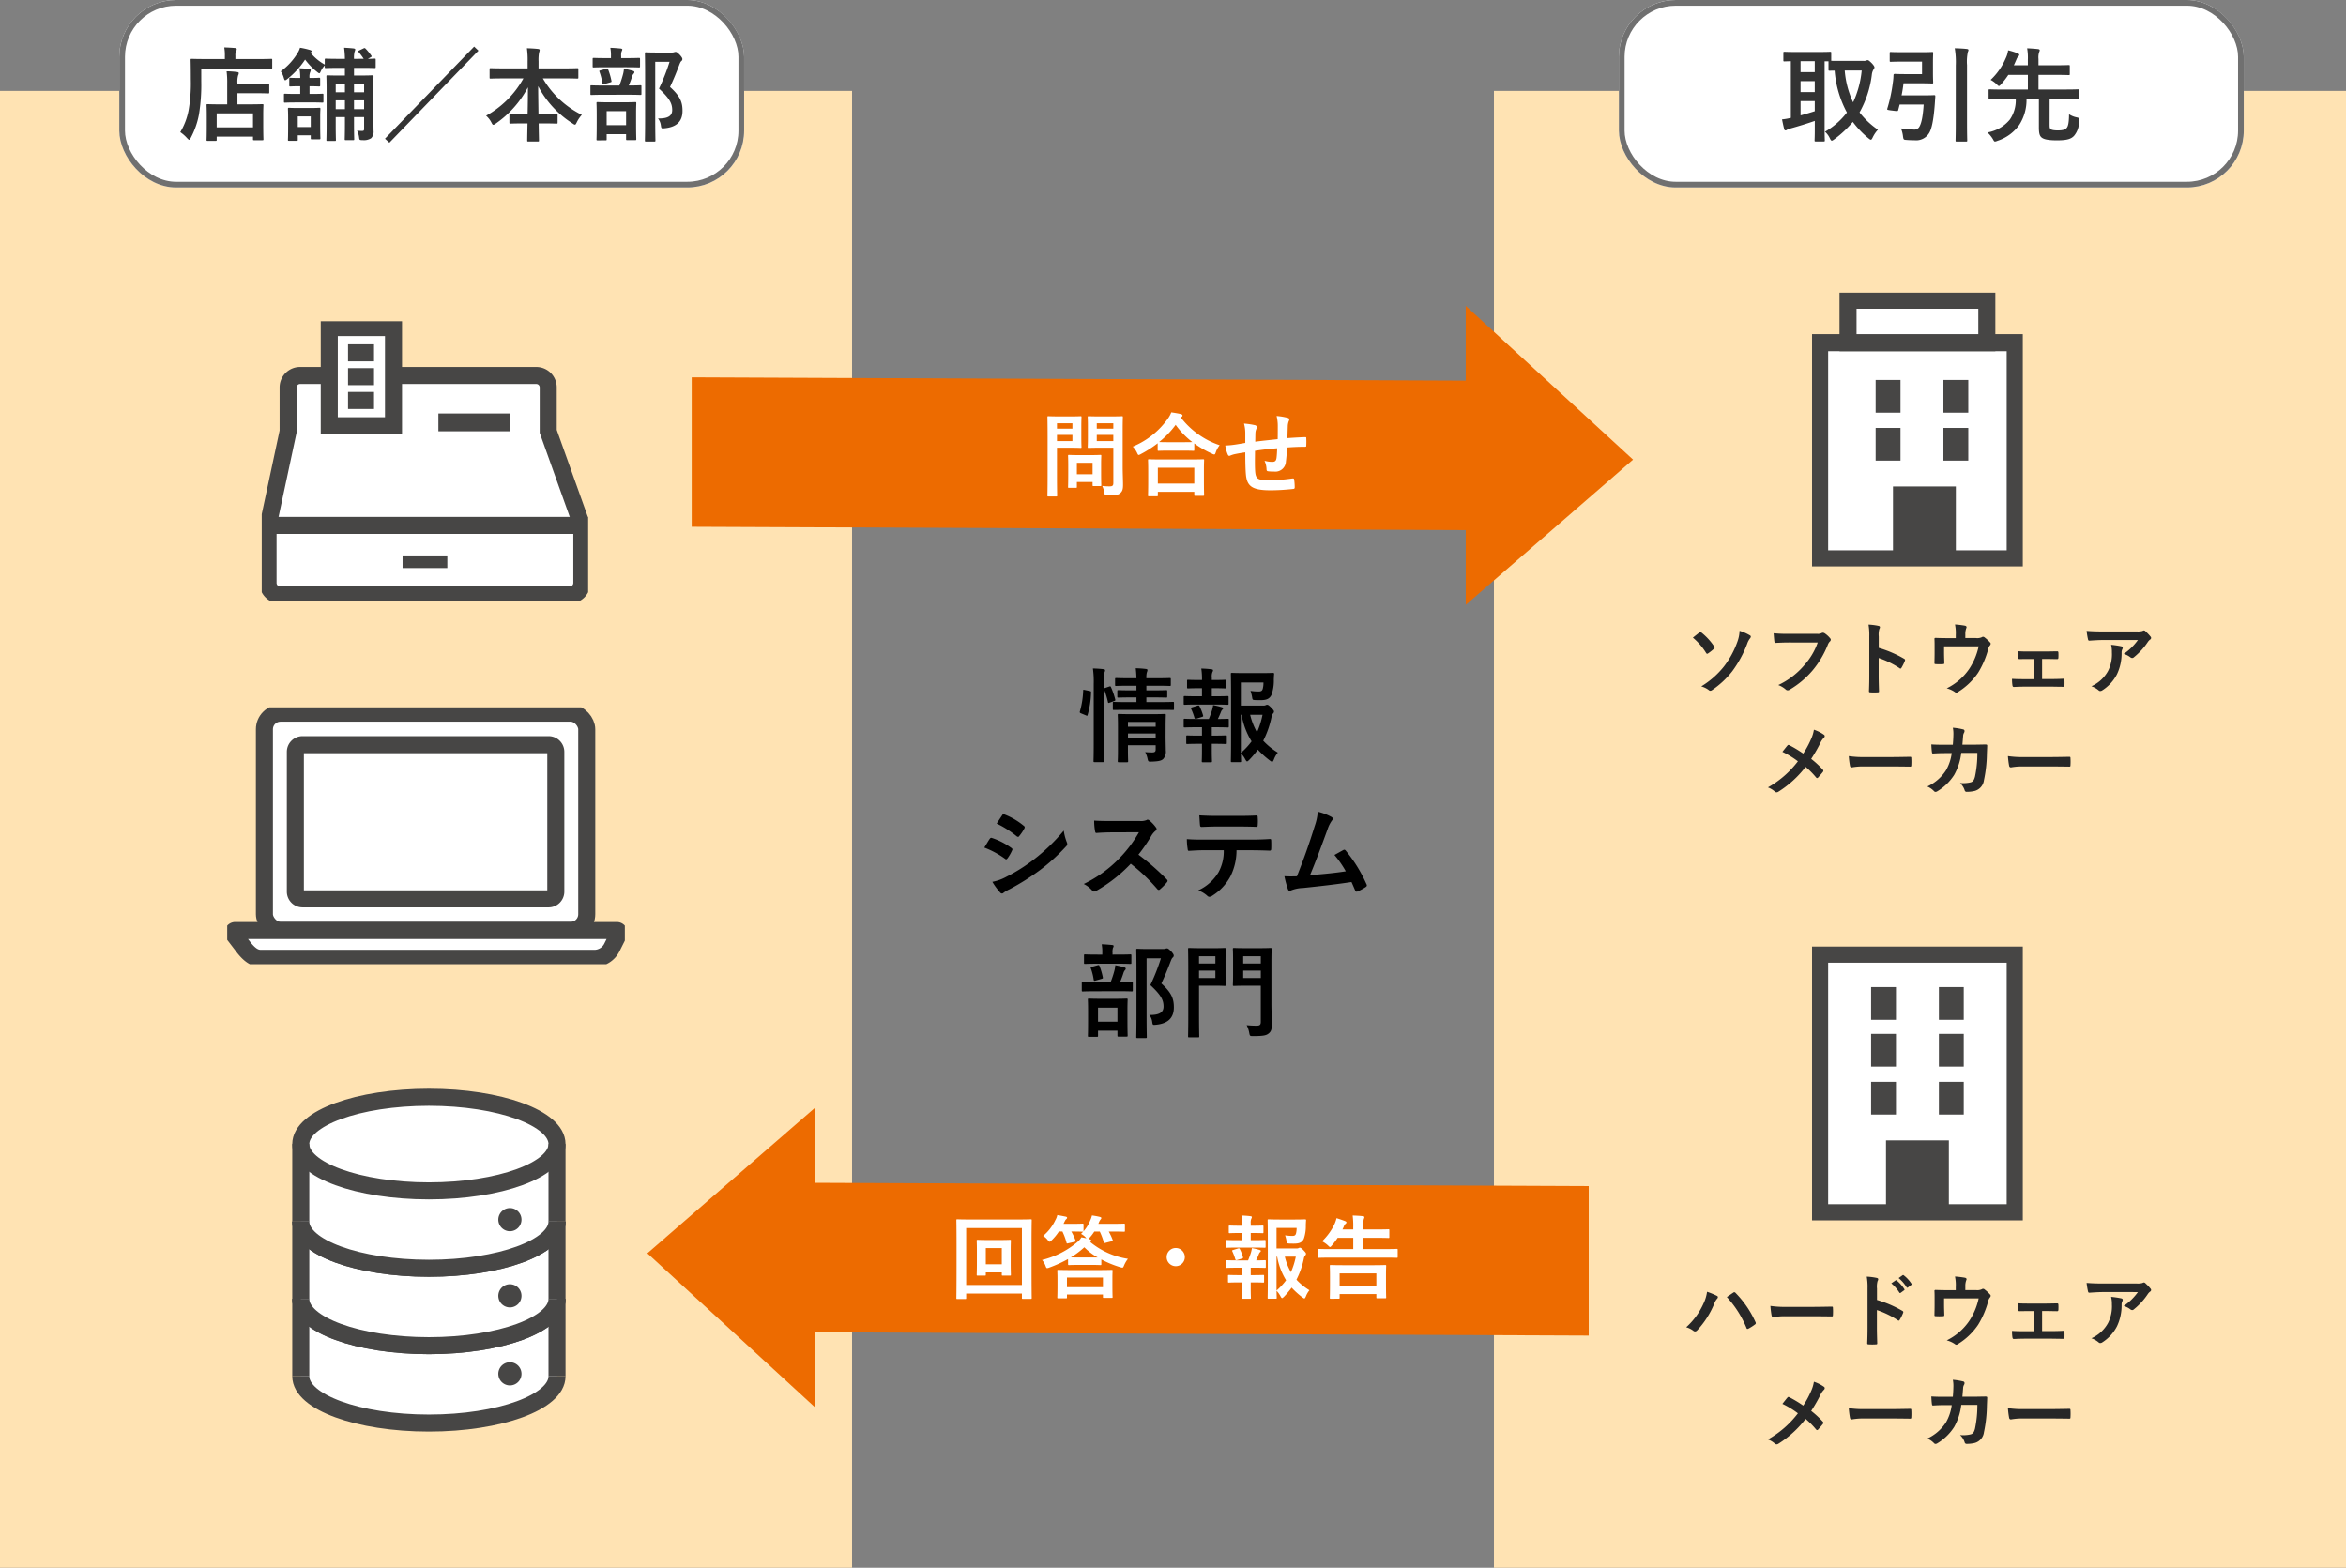 <svg xmlns="http://www.w3.org/2000/svg" xmlns:xlink="http://www.w3.org/1999/xlink" width="413" height="276" viewBox="0 0 413 276">
  <rect x="0" y="0" width="413" height="276" fill="#808080" stroke="none"/>
  <defs>
    <clipPath id="clip-path">
      <rect id="長方形_1172" data-name="長方形 1172" width="37.103" height="48.201" fill="none"/>
    </clipPath>
    <clipPath id="clip-path-4">
      <rect id="長方形_1382" data-name="長方形 1382" width="57.466" height="49.286" fill="none"/>
    </clipPath>
    <clipPath id="clip-path-5">
      <rect id="長方形_1385" data-name="長方形 1385" width="70" height="45.219" fill="none"/>
    </clipPath>
    <clipPath id="clip-path-6">
      <rect id="長方形_1386" data-name="長方形 1386" width="48.109" height="60.36" transform="translate(0 0)" fill="none"/>
    </clipPath>
  </defs>
  <g id="グループ_1504" data-name="グループ 1504" transform="translate(-1013 -1099)">
    <path id="パス_4451" data-name="パス 4451" d="M15.7-4.752c0-1.332.036-2,.036-2.106,0-.2-.018-.216-.2-.216-.126,0-.648.036-2.232.036H9.72c-1.584,0-2.124-.036-2.232-.036-.2,0-.216.018-.216.216,0,.108.036.684.036,1.944V-.7c0,1.278-.036,1.818-.036,1.908,0,.2.018.216.216.216h1.4c.2,0,.216-.018.216-.216,0-.09-.036-.684-.036-1.944v-.828H13.95v.72c0,.36-.108.54-.63.54C13-.306,12.51-.324,12.1-.36A4.172,4.172,0,0,1,12.51.756c.126.576.144.576.7.558,1.314-.036,1.746-.18,2.052-.45a1.894,1.894,0,0,0,.468-1.512c0-.558-.036-1.6-.036-2.5Zm-6.624,2v-.882H13.95v.882ZM13.95-5.67v.846H9.072V-5.67Zm.594-2.124c1.728,0,2.34.018,2.43.018.18,0,.2,0,.2-.2V-9c0-.18-.018-.2-.2-.2-.09,0-.7.036-2.43.036H12.312V-9.99h1.224c1.6,0,2.142.036,2.25.036.18,0,.2-.018.2-.216v-.9c0-.18-.018-.2-.2-.2-.108,0-.648.036-2.25.036H12.312v-.81H14.04c1.674,0,2.25.036,2.358.036.2,0,.216-.018.216-.2v-.972c0-.2-.018-.216-.216-.216-.108,0-.684.036-2.358.036H12.312a3.921,3.921,0,0,1,.072-.99,1.78,1.78,0,0,0,.126-.468c0-.072-.09-.162-.288-.18-.612-.072-1.116-.108-1.782-.126.072.63.108,1.134.126,1.764H9.378c-1.692,0-2.268-.036-2.376-.036-.18,0-.2.018-.2.216v.972c0,.18.018.2.2.2.108,0,.684-.036,2.376-.036h1.188v.81h-.9c-1.62,0-2.142-.036-2.268-.036-.18,0-.2.018-.2.2v.9c0,.2.018.216.2.216.126,0,.648-.036,2.268-.036h.9v.828H9.054c-1.746,0-2.34-.036-2.448-.036-.18,0-.2.018-.2.2v1.026c0,.2.018.2.2.2.108,0,.7-.018,2.448-.018Zm-11.5,5.85c0,2.016-.036,3.042-.036,3.132,0,.2.018.216.2.216H4.662c.18,0,.2-.018.2-.216,0-.09-.036-1.116-.036-3.15V-12.42a7.141,7.141,0,0,1,.126-2,.885.885,0,0,0,.09-.36c0-.09-.108-.162-.288-.18-.594-.072-1.17-.108-1.854-.126a16.535,16.535,0,0,1,.144,2.718ZM1.476-11.3c-.252-.054-.288-.072-.288.108A14.949,14.949,0,0,1,.612-7.542c-.054.18-.036.27.2.36l.864.36c.2.09.234.108.288-.072a15.621,15.621,0,0,0,.612-3.942c.018-.2-.018-.234-.252-.288Zm3.582-.36c-.234.072-.252.108-.18.306A13.5,13.5,0,0,1,5.544-9.18c.036.2.09.2.324.108l.756-.27c.234-.09.252-.126.2-.306a13.1,13.1,0,0,0-.738-2.142c-.072-.162-.126-.18-.324-.108ZM28.944-8.55v-4.068h3.978A4.142,4.142,0,0,1,32.8-11.5c-.108.36-.288.468-.756.468a10.173,10.173,0,0,1-1.4-.108,6.534,6.534,0,0,1,.288,1.152c.072.432.09.432.5.468.324.018.648.018.954.018,1.116,0,1.62-.252,1.962-.954a7.583,7.583,0,0,0,.4-2.7c.018-.306.018-.576.054-.918.018-.18-.054-.234-.234-.234-.108,0-.594.036-2.034.036h-2.9c-1.422,0-2.124-.036-2.232-.036-.2,0-.216.018-.216.2,0,.126.036,1.35.036,3.816v7.758c0,2.448-.036,3.636-.036,3.762,0,.162.018.18.216.18h1.386c.18,0,.2-.018.2-.18,0-.072-.018-.54-.036-1.386A4.5,4.5,0,0,1,29.718.9c.144.252.216.378.324.378.09,0,.18-.09.36-.252a15.756,15.756,0,0,0,1.53-1.818,16.09,16.09,0,0,0,2.16,1.944c.18.126.288.2.36.2.108,0,.18-.126.306-.4a4.132,4.132,0,0,1,.7-1.224,11.967,11.967,0,0,1-2.574-2.088,16.6,16.6,0,0,0,1.458-4.158A1.274,1.274,0,0,1,34.65-7.2a.434.434,0,0,0,.126-.306c0-.126-.072-.252-.5-.7-.432-.432-.576-.486-.684-.486a.469.469,0,0,0-.27.072,1,1,0,0,1-.5.072Zm0,1.62h.126a13.174,13.174,0,0,0,1.764,4.68,12.309,12.309,0,0,1-1.89,2.034Zm3.816,0a14.368,14.368,0,0,1-.972,3.078A11.806,11.806,0,0,1,30.582-6.93ZM21.51-3.258c-1.4,0-1.872-.036-1.98-.036-.18,0-.2.018-.2.2V-1.98c0,.18.018.2.2.2.108,0,.576-.036,1.98-.036H22.1v1.17c0,1.206-.036,1.764-.036,1.872,0,.18.018.2.2.2h1.4c.18,0,.2-.018.2-.2,0-.09-.036-.666-.036-1.872v-1.17h.486c1.4,0,1.854.036,1.962.036.18,0,.2-.018.2-.2V-3.1c0-.18-.018-.2-.2-.2-.108,0-.558.036-1.962.036h-.486V-4.734H24.5c1.53,0,2.016.036,2.124.036.18,0,.2-.018.2-.216V-6.03c0-.18-.018-.2-.2-.2-.108,0-.54.036-1.728.036.234-.468.378-.81.576-1.314a.96.96,0,0,1,.234-.342.274.274,0,0,0,.126-.216c0-.09-.072-.144-.252-.2a13.239,13.239,0,0,0-1.512-.36,6.18,6.18,0,0,1-.18.846c-.162.522-.36,1.062-.576,1.584H21.186c-1.512,0-2.016-.036-2.106-.036-.18,0-.2.018-.2.2v1.116c0,.2.018.216.2.216.09,0,.594-.036,2.106-.036H22.1v1.476Zm-.306-6.93c-1.512,0-2.016-.036-2.106-.036-.2,0-.216.018-.216.216v1.116c0,.18.018.2.216.2.09,0,.594-.036,2.106-.036h3.24c1.548,0,2.034.036,2.142.036.18,0,.2-.018.2-.2v-1.116c0-.2-.018-.216-.2-.216-.108,0-.594.036-2.142.036h-.612V-11.61h.4c1.386,0,1.836.036,1.944.036.162,0,.18-.018.18-.2v-1.134c0-.162-.018-.18-.18-.18-.108,0-.558.036-1.944.036h-.4v-.486a1.978,1.978,0,0,1,.108-.9.694.694,0,0,0,.108-.324c0-.09-.09-.162-.288-.18a16.571,16.571,0,0,0-1.782-.126,11.45,11.45,0,0,1,.126,1.98v.036h-.486c-1.386,0-1.836-.036-1.944-.036-.18,0-.2.018-.2.18v1.134c0,.18.018.2.2.2.108,0,.558-.036,1.944-.036H22.1v1.422Zm.9,3.636c.234-.072.234-.126.18-.306a9.125,9.125,0,0,0-.612-1.566c-.072-.144-.126-.18-.324-.126l-.99.306c-.216.072-.252.09-.162.288a10.535,10.535,0,0,1,.576,1.53c.036.126.108.2.2.2a.929.929,0,0,0,.2-.036Z" transform="translate(1202.5 1231.768)"/>
    <g id="グループ_885" data-name="グループ 885" transform="translate(1184.5 1237.048)">
      <path id="パス_4452" data-name="パス 4452" d="M1.782-7.83A15.783,15.783,0,0,1,5.418-5.868a.348.348,0,0,0,.216.108c.072,0,.144-.072.234-.18A7.329,7.329,0,0,0,6.66-7.308a.534.534,0,0,0,.072-.2c0-.108-.072-.18-.2-.27A12.492,12.492,0,0,0,3.078-9.54c-.162-.036-.252.054-.342.18C2.52-9.072,2.232-8.55,1.782-7.83ZM3.96-12.06A17.408,17.408,0,0,1,7.452-9.846a.463.463,0,0,0,.27.126.2.2,0,0,0,.18-.108,7.7,7.7,0,0,0,.918-1.35.436.436,0,0,0,.072-.234.285.285,0,0,0-.144-.234,12.237,12.237,0,0,0-3.384-2c-.216-.108-.324-.072-.45.144C4.608-13.032,4.266-12.528,3.96-12.06ZM3.2-1.8A11.368,11.368,0,0,0,4.536.036.463.463,0,0,0,4.9.252.4.4,0,0,0,5.184.108,5.914,5.914,0,0,1,6.228-.5,41.789,41.789,0,0,0,11.61-3.888a33.535,33.535,0,0,0,4.572-4.158.56.56,0,0,0,.2-.414.88.88,0,0,0-.09-.342,8.99,8.99,0,0,1-.522-2.016A32.755,32.755,0,0,1,10.584-5.8,30.152,30.152,0,0,1,5.652-2.682,8.323,8.323,0,0,1,3.2-1.8ZM24.163-12.51c-1.17,0-2.07,0-3.042-.072a10.487,10.487,0,0,0,.162,1.872c.036.2.09.324.234.306.972-.072,1.908-.108,2.844-.108l4.644-.018a22.079,22.079,0,0,1-3.384,4.518,21.865,21.865,0,0,1-6.336,4.59A4.932,4.932,0,0,1,20.8-.252.4.4,0,0,0,21.1-.09a1.14,1.14,0,0,0,.414-.144,25.9,25.9,0,0,0,6.048-4.752,32.765,32.765,0,0,1,4.68,4.464.37.37,0,0,0,.252.144.311.311,0,0,0,.216-.108A9.645,9.645,0,0,0,33.919-1.71a.445.445,0,0,0,.126-.27.409.409,0,0,0-.144-.252,42.322,42.322,0,0,0-4.986-4.356,28.4,28.4,0,0,0,2.3-3.366,3.3,3.3,0,0,1,.666-.792.5.5,0,0,0,.234-.36.48.48,0,0,0-.09-.234,6.562,6.562,0,0,0-1.17-1.26.6.6,0,0,0-.306-.144.3.3,0,0,0-.2.072,2.643,2.643,0,0,1-1.242.162ZM48.6-7.362c1.242,0,2.484.036,3.42.072.162,0,.27-.072.27-.306.018-.234.018-1.152,0-1.386,0-.252-.018-.36-.2-.36-1.062.072-2.106.108-3.51.108H40.5c-1.044,0-2.052,0-3.06-.09A10.83,10.83,0,0,0,37.58-7.6c.018.234.072.36.234.342.918-.054,1.8-.108,2.7-.108h3.42a7.645,7.645,0,0,1-.918,3.87,7.994,7.994,0,0,1-3.582,3.2,4.728,4.728,0,0,1,1.6.954.53.53,0,0,0,.378.18,1.1,1.1,0,0,0,.54-.216,9.067,9.067,0,0,0,3.168-3.4,10.282,10.282,0,0,0,1.062-4.59Zm-1.944-4.176c.99,0,2.052.018,3.024.054.2,0,.234-.09.234-.342a8.007,8.007,0,0,0,0-1.314c0-.234-.036-.342-.216-.342-.9.054-2.034.072-3.042.072H42.62c-.81,0-1.728-.018-2.988-.09.054.648.072,1.3.126,1.728.018.216.072.306.306.306,1.008-.036,1.728-.072,2.556-.072Zm13.831-2.61a9.6,9.6,0,0,1-.522,2.466c-.936,3.024-1.872,5.688-3.15,8.91-.72.018-1.476.036-2.2-.018a16.77,16.77,0,0,0,.63,2.322c.09.252.288.288.522.18A6.061,6.061,0,0,1,57.874-.72c2.934-.306,5.67-.612,8.55-1.044.216.468.414.936.63,1.44.054.162.144.252.252.252a.479.479,0,0,0,.216-.054A9.065,9.065,0,0,0,68.89-.864c.162-.09.234-.2.234-.306a.436.436,0,0,0-.072-.234A25.312,25.312,0,0,0,65.416-7.29c-.126-.144-.234-.216-.432-.108-.5.27-1.026.576-1.566.864a17.942,17.942,0,0,1,2,2.88c-2.016.306-3.528.45-6.3.684,1.134-2.7,2.088-5.346,3.1-8.1a5.784,5.784,0,0,1,.738-1.494.6.6,0,0,0,.18-.36c0-.108-.09-.2-.216-.288A9.773,9.773,0,0,0,60.484-14.148Z" transform="translate(0 19)"/>
    </g>
    <g id="グループ_886" data-name="グループ 886" transform="translate(1202.5 1263.328)">
      <path id="パス_4453" data-name="パス 4453" d="M12.348-14.256c-1.008,0-1.494-.036-1.6-.036-.2,0-.216.018-.216.2,0,.126.036,1.332.036,3.8V-2.52c0,2.448-.036,3.636-.036,3.744,0,.18.018.2.216.2h1.44c.18,0,.2-.018.2-.2,0-.09-.036-1.35-.036-3.762v-10.08h2.52A35.186,35.186,0,0,1,13.014-7.9c1.908,1.764,2.322,2.646,2.322,3.78,0,1.062-.81,1.512-2.5,1.476a2.422,2.422,0,0,1,.5,1.188c.09.594.09.594.648.54,2.106-.2,3.168-1.188,3.168-3.06,0-1.476-.36-2.556-2.2-4.212.612-1.3,1.116-2.52,1.638-3.906.162-.414.252-.576.378-.666a.437.437,0,0,0,.162-.324c0-.144-.054-.306-.432-.738-.468-.468-.612-.54-.756-.54a.8.8,0,0,0-.27.054,1.237,1.237,0,0,1-.45.054ZM3.6,1.206c.18,0,.2-.018.2-.18v-.9h3.42V.954c0,.2.018.216.2.216H8.8c.2,0,.216-.018.216-.216,0-.108-.036-.558-.036-3.024V-3.564c0-1.152.036-1.656.036-1.764,0-.18-.018-.2-.216-.2-.108,0-.594.036-2,.036H4.212c-1.4,0-1.872-.036-2-.036-.18,0-.2.018-.2.2,0,.126.036.612.036,2.016v1.3C2.052.45,2.016.9,2.016,1.026c0,.162.018.18.2.18Zm.2-5.13h3.42v2.466H3.8Zm3.636-2.9c1.62,0,2.178.036,2.286.036.18,0,.2-.018.2-.2v-1.3c0-.18-.018-.2-.2-.2-.108,0-.63.036-2.034.036A16.224,16.224,0,0,0,8.3-10.1a1.177,1.177,0,0,1,.234-.414.406.406,0,0,0,.144-.288c0-.126-.108-.18-.27-.234a15.2,15.2,0,0,0-1.566-.36,5.237,5.237,0,0,1-.144.9A17.626,17.626,0,0,1,6.03-8.442H3.42c-1.638,0-2.2-.036-2.3-.036-.162,0-.18.018-.18.2v1.3c0,.18.018.2.18.2.108,0,.666-.036,2.3-.036Zm-.162-4.842c1.566,0,2.088.036,2.2.036.18,0,.2-.018.2-.2v-1.26c0-.2-.018-.216-.2-.216-.108,0-.63.036-2.2.036H6.354v-.306a2.581,2.581,0,0,1,.072-.864.789.789,0,0,0,.126-.36c0-.072-.108-.144-.288-.162-.612-.054-1.17-.108-1.818-.126a6.943,6.943,0,0,1,.108,1.494v.324h-.81c-1.584,0-2.106-.036-2.214-.036-.18,0-.2.018-.2.216v1.26c0,.18.018.2.2.2.108,0,.63-.036,2.214-.036ZM4.428-9c.216-.072.252-.072.216-.27a11.664,11.664,0,0,0-.576-1.98c-.072-.18-.126-.2-.342-.144l-.99.27c-.234.072-.27.072-.2.27a9.973,9.973,0,0,1,.5,1.98c.036.216.054.252.324.18Zm29.9-2.88c0-1.512.036-2.25.036-2.358,0-.18-.018-.2-.2-.2-.108,0-.576.036-1.962.036H29.7c-1.386,0-1.836-.036-1.944-.036-.2,0-.216.018-.216.2,0,.126.036.576.036,1.692v2.9c0,1.116-.036,1.566-.036,1.692,0,.18.018.2.216.2.108,0,.558-.036,1.944-.036h2.754v6.336c0,.54-.162.7-.738.7a16.625,16.625,0,0,1-1.746-.09A4.945,4.945,0,0,1,30.42.5c.108.576.126.576.7.576,1.872,0,2.322-.126,2.754-.486S34.4-.2,34.4-1.062c0-.882-.072-2.322-.072-3.582ZM29.358-9.144v-1.3h3.1v1.3Zm3.1-3.834V-11.7h-3.1v-1.278ZM21.942-14.4c-1.3,0-1.962-.036-2.088-.036-.18,0-.2.018-.2.2,0,.126.036,1.368.036,3.816v7.74c0,2.448-.036,3.654-.036,3.78,0,.18.018.2.2.2H21.42c.18,0,.2-.018.2-.2,0-.126-.036-1.332-.036-3.78V-7.794h2.754c1.134,0,1.638.036,1.746.036.18,0,.2-.018.2-.2,0-.108-.036-.666-.036-1.818V-12.4c0-1.17.036-1.728.036-1.836,0-.18-.018-.2-.2-.2-.108,0-.612.036-1.746.036Zm2.52,5.256h-2.88v-1.3h2.88Zm0-3.834V-11.7h-2.88v-1.278Z" transform="translate(0 17)"/>
    </g>
    <g id="グループ_879" data-name="グループ 879" transform="translate(1013 1115)">
      <path id="パス_1196" data-name="パス 1196" d="M0,0H150V260H0Z" fill="#ffe3b3"/>
    </g>
    <g id="グループ_881" data-name="グループ 881" transform="translate(1276 1115)">
      <path id="パス_1197" data-name="パス 1197" d="M0,0H150V260H0Z" fill="#ffe3b3"/>
    </g>
    <g id="グループ_894" data-name="グループ 894" transform="translate(1309 1208.262)">
      <path id="パス_4448" data-name="パス 4448" d="M-39.977-9a11.03,11.03,0,0,1,2.324,2.688c.056.1.126.154.2.154a.252.252,0,0,0,.126-.056,8.029,8.029,0,0,0,1.078-.854.421.421,0,0,0,.1-.2.243.243,0,0,0-.07-.168,10.794,10.794,0,0,0-2.24-2.45.263.263,0,0,0-.182-.1.3.3,0,0,0-.2.084C-39.025-9.758-39.529-9.366-39.977-9Zm8.218-1.2a6.272,6.272,0,0,1-.364,1.862,15.7,15.7,0,0,1-2.38,4.4,15.064,15.064,0,0,1-4,3.514,4.09,4.09,0,0,1,1.288.616.494.494,0,0,0,.308.154.6.6,0,0,0,.294-.112,15.524,15.524,0,0,0,3.584-3.346,20.032,20.032,0,0,0,2.618-4.83,3.138,3.138,0,0,1,.476-.91.533.533,0,0,0,.154-.322c0-.1-.042-.168-.168-.238A8.091,8.091,0,0,0-31.759-10.206ZM-18-8.148a11.784,11.784,0,0,1-2.366,3.99,13.53,13.53,0,0,1-4.578,3.5,4.163,4.163,0,0,1,1.3.77.491.491,0,0,0,.35.154A.677.677,0,0,0-22.917.14a15.7,15.7,0,0,0,3.976-3.332,16.487,16.487,0,0,0,2.716-4.55,1.685,1.685,0,0,1,.322-.546.478.478,0,0,0,.2-.35.351.351,0,0,0-.1-.238A4.308,4.308,0,0,0-16.827-9.8a.685.685,0,0,0-.266-.07.4.4,0,0,0-.21.056,1.339,1.339,0,0,1-.77.14h-5a24.5,24.5,0,0,1-2.688-.1c.028.406.084,1.134.126,1.414.028.2.084.294.266.28.6-.028,1.4-.07,2.31-.07ZM-7.256-9.2a3.646,3.646,0,0,1,.1-1.316.737.737,0,0,0,.112-.322c0-.112-.07-.2-.266-.238a10.334,10.334,0,0,0-1.75-.224,10.683,10.683,0,0,1,.14,2.072v6.888c0,.9-.014,1.722-.056,2.758,0,.168.07.21.266.21a9.252,9.252,0,0,0,1.246,0c.2,0,.266-.042.252-.21C-7.242-.588-7.27-1.414-7.27-2.324V-5.418A15.506,15.506,0,0,1-3.588-3.626a.215.215,0,0,0,.154.07c.07,0,.126-.056.182-.154a8.228,8.228,0,0,0,.6-1.218c.07-.182,0-.28-.154-.364A19.748,19.748,0,0,0-7.256-7.2Zm15.24.266V-9.6a2.886,2.886,0,0,1,.168-1.078c.112-.224.028-.378-.252-.434a15.917,15.917,0,0,0-1.736-.21A7.52,7.52,0,0,1,6.3-9.464v.546H4.876c-.7,0-1.47-.014-2.128-.042-.126,0-.21.056-.2.182.028.406.028.91.028,1.358v1.134c0,.56-.014,1.022-.028,1.736,0,.168.042.21.224.21a9.885,9.885,0,0,0,1.288,0c.182,0,.224-.042.224-.266-.014-.56-.042-1.134-.042-1.694V-7.476h6.09A11.585,11.585,0,0,1,8.712-3.57a10.176,10.176,0,0,1-4,3.486,4.742,4.742,0,0,1,1.4.63A.513.513,0,0,0,6.4.686.406.406,0,0,0,6.626.6a11.631,11.631,0,0,0,3.612-3.43A15.554,15.554,0,0,0,12-6.944a1.53,1.53,0,0,1,.308-.686.478.478,0,0,0,.14-.308.292.292,0,0,0-.1-.21,6.761,6.761,0,0,0-.938-.868.45.45,0,0,0-.308-.14.335.335,0,0,0-.2.07,1.913,1.913,0,0,1-1.05.154ZM21.5-5.25h.77c.574,0,1.274.028,1.82.028.21.014.266-.042.28-.266.014-.28.014-.588,0-.868-.014-.168-.056-.252-.224-.238-.616,0-1.26.028-1.89.028H19.151c-.6,0-1.344,0-1.946-.056.028.5.042.882.084,1.12.028.21.1.294.224.28.644-.014,1.148-.014,1.722-.014H20v3.542H18.6c-.9,0-1.582,0-2.394-.056a6.436,6.436,0,0,0,.07,1.134c.028.21.1.294.266.294.588-.028,1.218-.056,2.058-.056H23c.644,0,1.47.028,2.2.028.168.014.224-.07.238-.252.014-.294.014-.6,0-.9-.014-.182-.07-.266-.2-.266-.756.042-1.54.056-2.254.056H21.5ZM38.367-8.582a9.958,9.958,0,0,1-2.506,2.45,3.229,3.229,0,0,1,1.162.574.547.547,0,0,0,.336.14.4.4,0,0,0,.294-.126,11.9,11.9,0,0,0,2.464-2.7,1.739,1.739,0,0,1,.378-.406.365.365,0,0,0,.2-.294.406.406,0,0,0-.112-.252,7.176,7.176,0,0,0-.84-.882.476.476,0,0,0-.322-.2,1.024,1.024,0,0,0-.266.1,2.949,2.949,0,0,1-.966.084H32.179c-1.12,0-1.89-.028-2.842-.1a13.1,13.1,0,0,0,.252,1.512c.028.126.084.224.252.21.826-.056,1.68-.112,2.478-.112ZM30.177-.448a3.94,3.94,0,0,1,1.274.714.4.4,0,0,0,.28.126.7.7,0,0,0,.392-.14,7.287,7.287,0,0,0,2.548-2.786,8.558,8.558,0,0,0,.826-3.85,1.28,1.28,0,0,1,.126-.574.57.57,0,0,0,.07-.252c0-.126-.056-.224-.238-.266a15.542,15.542,0,0,0-1.806-.266,5.061,5.061,0,0,1,.14,1.316,6.473,6.473,0,0,1-.686,3.3A6.2,6.2,0,0,1,30.177-.448ZM-20.551,11.406a20.861,20.861,0,0,0-2.436-1.47.4.4,0,0,0-.168-.056.194.194,0,0,0-.14.07c-.182.2-.518.63-.924,1.148a15.359,15.359,0,0,1,2.73,1.666,17.1,17.1,0,0,1-5.278,4.592,4.078,4.078,0,0,1,1.26.77.393.393,0,0,0,.266.1.637.637,0,0,0,.322-.112,18.376,18.376,0,0,0,4.788-4.368A14.314,14.314,0,0,1-18.3,15.592c.07.084.126.126.2.126a.216.216,0,0,0,.168-.1c.294-.322.574-.63.854-.994a.373.373,0,0,0,.07-.182.3.3,0,0,0-.084-.2,16.27,16.27,0,0,0-2.058-1.9,27.5,27.5,0,0,0,1.6-2.772,3.059,3.059,0,0,1,.63-.938.413.413,0,0,0,.154-.308.292.292,0,0,0-.14-.238,6.841,6.841,0,0,0-1.764-.882,6.513,6.513,0,0,1-.532,1.722A16.579,16.579,0,0,1-20.551,11.406ZM-4.9,13.674c1.036,0,2.072.014,3.122.028.2.014.252-.042.252-.21a10.319,10.319,0,0,0,0-1.316c0-.168-.042-.21-.252-.2-1.078.014-2.156.042-3.22.042H-9.51a17.986,17.986,0,0,1-3.024-.168,15.194,15.194,0,0,0,.21,1.694c.042.21.154.294.322.294a11.2,11.2,0,0,1,2.058-.168Zm9.22-3.822c-.812,0-1.442,0-2.324-.056.028.518.056,1.022.112,1.358.014.168.07.252.21.238.658-.042,1.33-.07,2.016-.07H5.59a8.157,8.157,0,0,1-1.008,3.024A7.794,7.794,0,0,1,1.292,17.2a3.571,3.571,0,0,1,1.176.812.359.359,0,0,0,.266.14.637.637,0,0,0,.322-.112,9.024,9.024,0,0,0,2.968-2.884A10.416,10.416,0,0,0,7.27,11.28H10.1a19.609,19.609,0,0,1-.42,4.2c-.168.63-.35.854-.728.98a5.714,5.714,0,0,1-1.9.126,2.93,2.93,0,0,1,.812,1.274.34.34,0,0,0,.336.28,5.918,5.918,0,0,0,1.414-.154A2.231,2.231,0,0,0,11.26,16.1a23.864,23.864,0,0,0,.518-4.606c.028-.742.056-1.3.056-1.484,0-.154-.07-.2-.294-.2-.644,0-1.3.028-1.946.028H7.466c.07-.686.084-1.022.126-1.47a1.3,1.3,0,0,1,.182-.658.628.628,0,0,0,.07-.266.289.289,0,0,0-.238-.294,10.963,10.963,0,0,0-1.82-.294,5.383,5.383,0,0,1,.1,1.106c-.014.756-.042,1.2-.1,1.89Zm18.8,3.822c1.036,0,2.072.014,3.122.028.2.014.252-.042.252-.21a10.319,10.319,0,0,0,0-1.316c0-.168-.042-.21-.252-.2-1.078.014-2.156.042-3.22.042H18.507a17.986,17.986,0,0,1-3.024-.168,15.194,15.194,0,0,0,.21,1.694c.042.21.154.294.322.294a11.2,11.2,0,0,1,2.058-.168Z" transform="translate(42 12)" fill="#272727"/>
    </g>
    <g id="グループ_1216" data-name="グループ 1216" transform="translate(1309 1330.057)">
      <path id="パス_4449" data-name="パス 4449" d="M-41.153-2.394a3.884,3.884,0,0,1,1.232.6.471.471,0,0,0,.322.14.528.528,0,0,0,.392-.21,15.426,15.426,0,0,0,3-4.7,2.683,2.683,0,0,1,.49-.854.415.415,0,0,0,.14-.28.241.241,0,0,0-.168-.224,13.838,13.838,0,0,0-1.736-.714,7,7,0,0,1-.63,2.072A12.4,12.4,0,0,1-41.153-2.394ZM-34-7.714a18.306,18.306,0,0,1,3.458,5.446c.056.182.154.21.336.126a8.464,8.464,0,0,0,1.162-.742.271.271,0,0,0,.14-.224.35.35,0,0,0-.056-.2,17.6,17.6,0,0,0-3.514-5.138.285.285,0,0,0-.21-.112.334.334,0,0,0-.2.084C-33.117-8.316-33.5-8.05-34-7.714Zm15.3,3.388c1.036,0,2.072.014,3.122.028.2.014.252-.042.252-.21a10.319,10.319,0,0,0,0-1.316c0-.168-.042-.21-.252-.2-1.078.014-2.156.042-3.22.042h-4.508a17.986,17.986,0,0,1-3.024-.168,15.2,15.2,0,0,0,.21,1.694c.042.21.154.294.322.294a11.2,11.2,0,0,1,2.058-.168ZM-7.564-9.2a3.646,3.646,0,0,1,.1-1.316.737.737,0,0,0,.112-.322c0-.112-.07-.2-.266-.238A10.334,10.334,0,0,0-9.37-11.3a10.683,10.683,0,0,1,.14,2.072v6.888c0,.9-.014,1.722-.056,2.758,0,.168.07.21.266.21a9.252,9.252,0,0,0,1.246,0c.2,0,.266-.042.252-.21-.028-1.008-.056-1.834-.056-2.744V-5.418A15.506,15.506,0,0,1-3.9-3.626a.215.215,0,0,0,.154.07c.07,0,.126-.056.182-.154a8.228,8.228,0,0,0,.6-1.218c.07-.182,0-.28-.154-.364A19.748,19.748,0,0,0-7.564-7.2Zm2.52-.924A6.947,6.947,0,0,1-3.63-8.5a.146.146,0,0,0,.238.042L-2.8-8.89a.141.141,0,0,0,.042-.224,6.444,6.444,0,0,0-1.33-1.5c-.084-.07-.14-.084-.21-.028Zm1.288-.924a6.623,6.623,0,0,1,1.4,1.61.144.144,0,0,0,.238.042l.56-.434a.162.162,0,0,0,.042-.252,5.847,5.847,0,0,0-1.33-1.442c-.084-.07-.126-.084-.21-.028ZM7.984-8.932V-9.6a2.886,2.886,0,0,1,.168-1.078c.112-.224.028-.378-.252-.434a15.917,15.917,0,0,0-1.736-.21A7.52,7.52,0,0,1,6.3-9.464v.546H4.876c-.7,0-1.47-.014-2.128-.042-.126,0-.21.056-.2.182.028.406.028.91.028,1.358v1.134c0,.56-.014,1.022-.028,1.736,0,.168.042.21.224.21a9.885,9.885,0,0,0,1.288,0c.182,0,.224-.042.224-.266-.014-.56-.042-1.134-.042-1.694V-7.476h6.09A11.585,11.585,0,0,1,8.712-3.57a10.176,10.176,0,0,1-4,3.486,4.742,4.742,0,0,1,1.4.63A.513.513,0,0,0,6.4.686.406.406,0,0,0,6.626.6a11.631,11.631,0,0,0,3.612-3.43A15.554,15.554,0,0,0,12-6.944a1.53,1.53,0,0,1,.308-.686.478.478,0,0,0,.14-.308.292.292,0,0,0-.1-.21,6.761,6.761,0,0,0-.938-.868.45.45,0,0,0-.308-.14.335.335,0,0,0-.2.07,1.913,1.913,0,0,1-1.05.154ZM21.5-5.25h.77c.574,0,1.274.028,1.82.028.21.014.266-.042.28-.266.014-.28.014-.588,0-.868-.014-.168-.056-.252-.224-.238-.616,0-1.26.028-1.89.028H19.151c-.6,0-1.344,0-1.946-.056.028.5.042.882.084,1.12.028.21.1.294.224.28.644-.014,1.148-.014,1.722-.014H20v3.542H18.6c-.9,0-1.582,0-2.394-.056a6.436,6.436,0,0,0,.07,1.134c.028.21.1.294.266.294.588-.028,1.218-.056,2.058-.056H23c.644,0,1.47.028,2.2.028.168.014.224-.07.238-.252.014-.294.014-.6,0-.9-.014-.182-.07-.266-.2-.266-.756.042-1.54.056-2.254.056H21.5ZM38.367-8.582a9.958,9.958,0,0,1-2.506,2.45,3.229,3.229,0,0,1,1.162.574.547.547,0,0,0,.336.14.4.4,0,0,0,.294-.126,11.9,11.9,0,0,0,2.464-2.7,1.739,1.739,0,0,1,.378-.406.365.365,0,0,0,.2-.294.406.406,0,0,0-.112-.252,7.176,7.176,0,0,0-.84-.882.476.476,0,0,0-.322-.2,1.024,1.024,0,0,0-.266.1,2.949,2.949,0,0,1-.966.084H32.179c-1.12,0-1.89-.028-2.842-.1a13.1,13.1,0,0,0,.252,1.512c.028.126.084.224.252.21.826-.056,1.68-.112,2.478-.112ZM30.177-.448a3.94,3.94,0,0,1,1.274.714.4.4,0,0,0,.28.126.7.7,0,0,0,.392-.14,7.287,7.287,0,0,0,2.548-2.786,8.558,8.558,0,0,0,.826-3.85,1.28,1.28,0,0,1,.126-.574.57.57,0,0,0,.07-.252c0-.126-.056-.224-.238-.266a15.542,15.542,0,0,0-1.806-.266,5.061,5.061,0,0,1,.14,1.316,6.473,6.473,0,0,1-.686,3.3A6.2,6.2,0,0,1,30.177-.448ZM-20.551,11.406a20.861,20.861,0,0,0-2.436-1.47.4.4,0,0,0-.168-.056.194.194,0,0,0-.14.07c-.182.2-.518.63-.924,1.148a15.359,15.359,0,0,1,2.73,1.666,17.1,17.1,0,0,1-5.278,4.592,4.078,4.078,0,0,1,1.26.77.393.393,0,0,0,.266.1.637.637,0,0,0,.322-.112,18.376,18.376,0,0,0,4.788-4.368A14.314,14.314,0,0,1-18.3,15.592c.07.084.126.126.2.126a.216.216,0,0,0,.168-.1c.294-.322.574-.63.854-.994a.373.373,0,0,0,.07-.182.3.3,0,0,0-.084-.2,16.27,16.27,0,0,0-2.058-1.9,27.5,27.5,0,0,0,1.6-2.772,3.059,3.059,0,0,1,.63-.938.413.413,0,0,0,.154-.308.292.292,0,0,0-.14-.238,6.841,6.841,0,0,0-1.764-.882,6.513,6.513,0,0,1-.532,1.722A16.579,16.579,0,0,1-20.551,11.406ZM-4.9,13.674c1.036,0,2.072.014,3.122.028.2.014.252-.042.252-.21a10.319,10.319,0,0,0,0-1.316c0-.168-.042-.21-.252-.2-1.078.014-2.156.042-3.22.042H-9.51a17.986,17.986,0,0,1-3.024-.168,15.194,15.194,0,0,0,.21,1.694c.042.21.154.294.322.294a11.2,11.2,0,0,1,2.058-.168Zm9.22-3.822c-.812,0-1.442,0-2.324-.056.028.518.056,1.022.112,1.358.014.168.07.252.21.238.658-.042,1.33-.07,2.016-.07H5.59a8.157,8.157,0,0,1-1.008,3.024A7.794,7.794,0,0,1,1.292,17.2a3.571,3.571,0,0,1,1.176.812.359.359,0,0,0,.266.14.637.637,0,0,0,.322-.112,9.024,9.024,0,0,0,2.968-2.884A10.416,10.416,0,0,0,7.27,11.28H10.1a19.609,19.609,0,0,1-.42,4.2c-.168.63-.35.854-.728.98a5.714,5.714,0,0,1-1.9.126,2.93,2.93,0,0,1,.812,1.274.34.34,0,0,0,.336.28,5.918,5.918,0,0,0,1.414-.154A2.231,2.231,0,0,0,11.26,16.1a23.864,23.864,0,0,0,.518-4.606c.028-.742.056-1.3.056-1.484,0-.154-.07-.2-.294-.2-.644,0-1.3.028-1.946.028H7.466c.07-.686.084-1.022.126-1.47a1.3,1.3,0,0,1,.182-.658.628.628,0,0,0,.07-.266.289.289,0,0,0-.238-.294,10.963,10.963,0,0,0-1.82-.294,5.383,5.383,0,0,1,.1,1.106c-.014.756-.042,1.2-.1,1.89Zm18.8,3.822c1.036,0,2.072.014,3.122.028.2.014.252-.042.252-.21a10.319,10.319,0,0,0,0-1.316c0-.168-.042-.21-.252-.2-1.078.014-2.156.042-3.22.042H18.507a17.986,17.986,0,0,1-3.024-.168,15.194,15.194,0,0,0,.21,1.694c.042.21.154.294.322.294a11.2,11.2,0,0,1,2.058-.168Z" transform="translate(42 5)" fill="#272727"/>
    </g>
    <g id="グループ_917" data-name="グループ 917" transform="translate(1332 1150.519)">
      <rect id="長方形_1170" data-name="長方形 1170" width="34.43" height="38.059" transform="translate(1.336 8.806)" fill="#fff"/>
      <g id="グループ_914" data-name="グループ 914" transform="translate(0 0)">
        <g id="グループ_913" data-name="グループ 913" clip-path="url(#clip-path)">
          <rect id="長方形_1171" data-name="長方形 1171" width="34.43" height="38.059" transform="translate(1.336 8.806)" fill="none" stroke="#474645" stroke-miterlimit="10" stroke-width="3"/>
        </g>
      </g>
      <rect id="長方形_1173" data-name="長方形 1173" width="24.436" height="7.47" transform="translate(6.334 1.336)" fill="#fff"/>
      <g id="グループ_916" data-name="グループ 916" transform="translate(0 0)">
        <g id="グループ_915" data-name="グループ 915" clip-path="url(#clip-path)">
          <rect id="長方形_1174" data-name="長方形 1174" width="24.436" height="7.47" transform="translate(6.334 1.336)" fill="none" stroke="#474645" stroke-miterlimit="10" stroke-width="3"/>
        </g>
      </g>
      <rect id="長方形_1176" data-name="長方形 1176" width="4.375" height="5.759" transform="translate(11.197 15.373)" fill="#474645"/>
      <rect id="長方形_1177" data-name="長方形 1177" width="4.375" height="5.759" transform="translate(23.128 15.373)" fill="#474645"/>
      <rect id="長方形_1178" data-name="長方形 1178" width="4.375" height="5.759" transform="translate(23.128 23.815)" fill="#474645"/>
      <rect id="長方形_1179" data-name="長方形 1179" width="4.375" height="5.759" transform="translate(11.197 23.815)" fill="#474645"/>
      <rect id="長方形_1180" data-name="長方形 1180" width="11.065" height="11.932" transform="translate(14.25 34.124)" fill="#474645"/>
    </g>
    <g id="グループ_920" data-name="グループ 920" transform="translate(1332 1265.644)">
      <rect id="長方形_1181" data-name="長方形 1181" width="34.43" height="45.529" transform="translate(1.336 1.336)" fill="#fff"/>
      <g id="グループ_919" data-name="グループ 919" transform="translate(0 0)">
        <g id="グループ_918" data-name="グループ 918" clip-path="url(#clip-path)">
          <rect id="長方形_1182" data-name="長方形 1182" width="34.43" height="45.529" transform="translate(1.336 1.336)" fill="none" stroke="#474645" stroke-miterlimit="10" stroke-width="3"/>
        </g>
      </g>
      <rect id="長方形_1184" data-name="長方形 1184" width="4.375" height="5.759" transform="translate(10.398 15.373)" fill="#474645"/>
      <rect id="長方形_1185" data-name="長方形 1185" width="4.375" height="5.759" transform="translate(22.33 15.373)" fill="#474645"/>
      <rect id="長方形_1186" data-name="長方形 1186" width="4.375" height="5.759" transform="translate(10.398 7.135)" fill="#474645"/>
      <rect id="長方形_1187" data-name="長方形 1187" width="4.375" height="5.759" transform="translate(22.33 7.135)" fill="#474645"/>
      <rect id="長方形_1188" data-name="長方形 1188" width="4.375" height="5.759" transform="translate(22.33 23.815)" fill="#474645"/>
      <rect id="長方形_1189" data-name="長方形 1189" width="4.375" height="5.759" transform="translate(10.398 23.815)" fill="#474645"/>
      <rect id="長方形_1190" data-name="長方形 1190" width="11.065" height="11.932" transform="translate(13.019 34.124)" fill="#474645"/>
    </g>
    <path id="パス_2311" data-name="パス 2311" d="M87.086-107.761l136.266.582v-13.159l29.454,27.066L223.352-67.7V-80.862L87.086-81.444Z" transform="translate(1379.771 1226.372) rotate(180)" fill="#ed6b00" fill-rule="evenodd"/>
    <path id="パス_3032" data-name="パス 3032" d="M87.086-107.761l136.266.582v-13.159l29.454,27.066L223.352-67.7V-80.862L87.086-81.444Z" transform="translate(1047.685 1273.189)" fill="#ed6b00" fill-rule="evenodd"/>
    <g id="グループ_1209" data-name="グループ 1209" transform="translate(1059.075 1155.557)">
      <g id="グループ_1208" data-name="グループ 1208" transform="translate(0 0)" clip-path="url(#clip-path-4)">
        <path id="パス_3011" data-name="パス 3011" d="M56.744,39.285,50.825,22.728V14.99a2.1,2.1,0,0,0-2.1-2.1H7.136a2.1,2.1,0,0,0-2.1,2.1v7.738L1.5,39.285V49.418a2.1,2.1,0,0,0,2.1,2.1H54.645a2.1,2.1,0,0,0,2.1-2.1V39.285Z" transform="translate(-0.389 -3.343)" fill="#fff"/>
        <path id="パス_3012" data-name="パス 3012" d="M56.744,39.285,50.825,22.728V14.99a2.1,2.1,0,0,0-2.1-2.1H7.136a2.1,2.1,0,0,0-2.1,2.1v7.738L1.5,39.285V49.418a2.1,2.1,0,0,0,2.1,2.1H54.645a2.1,2.1,0,0,0,2.1-2.1V39.285Z" transform="translate(-0.389 -3.343)" fill="none" stroke="#474645" stroke-miterlimit="10" stroke-width="3"/>
        <rect id="長方形_1378" data-name="長方形 1378" width="12.627" height="3.137" transform="translate(31.101 16.232)" fill="#474645"/>
        <line id="線_236" data-name="線 236" x2="55.244" transform="translate(1.111 35.942)" fill="none" stroke="#474645" stroke-miterlimit="10" stroke-width="3"/>
        <rect id="長方形_1379" data-name="長方形 1379" width="11.308" height="17.279" transform="translate(11.89 1.111)" fill="#fff"/>
        <rect id="長方形_1380" data-name="長方形 1380" width="11.308" height="17.279" transform="translate(11.89 1.111)" fill="none" stroke="#474645" stroke-miterlimit="10" stroke-width="3"/>
        <line id="線_237" data-name="線 237" x2="4.574" transform="translate(15.195 5.558)" fill="#fff"/>
        <line id="線_238" data-name="線 238" x2="4.574" transform="translate(15.195 5.558)" fill="none" stroke="#474645" stroke-miterlimit="10" stroke-width="3"/>
        <line id="線_239" data-name="線 239" x2="4.574" transform="translate(15.195 9.75)" fill="#fff"/>
        <line id="線_240" data-name="線 240" x2="4.574" transform="translate(15.195 9.75)" fill="none" stroke="#474645" stroke-miterlimit="10" stroke-width="3"/>
        <line id="線_241" data-name="線 241" x2="4.574" transform="translate(15.195 13.943)" fill="#fff"/>
        <line id="線_242" data-name="線 242" x2="4.574" transform="translate(15.195 13.943)" fill="none" stroke="#474645" stroke-miterlimit="10" stroke-width="3"/>
        <rect id="長方形_1381" data-name="長方形 1381" width="7.881" height="2.218" transform="translate(24.793 41.23)" fill="#474645"/>
      </g>
    </g>
    <g id="グループ_1211" data-name="グループ 1211" transform="translate(1053 1223.527)">
      <g id="グループ_1210" data-name="グループ 1210" transform="translate(0 0)" clip-path="url(#clip-path-5)">
        <path id="パス_3013" data-name="パス 3013" d="M64.374,1.5H11.505a1.94,1.94,0,0,0-1.94,1.94V37.8a1.94,1.94,0,0,0,1.94,1.94H64.374a1.94,1.94,0,0,0,1.94-1.94V3.44a1.94,1.94,0,0,0-1.94-1.94" transform="translate(-3.018 -0.474)" fill="#fff"/>
        <rect id="長方形_1383" data-name="長方形 1383" width="56.749" height="38.237" rx="2.835" transform="translate(6.547 1.026)" fill="none" stroke="#474645" stroke-miterlimit="10" stroke-width="3"/>
        <path id="長方形_1384" data-name="長方形 1384" d="M1.269,0H44.581a1.27,1.27,0,0,1,1.27,1.27V25.876a1.269,1.269,0,0,1-1.269,1.269H1.269A1.269,1.269,0,0,1,0,25.876V1.269A1.269,1.269,0,0,1,1.269,0Z" transform="translate(11.996 6.572)" fill="none" stroke="#474645" stroke-miterlimit="10" stroke-width="3"/>
        <path id="パス_3014" data-name="パス 3014" d="M65.015,62.31H6.381c-1.071,0-1.956-.595-3.016-1.94L1.58,58.036a.388.388,0,0,1,.309-.624H69.058a.388.388,0,0,1,.347.562l-1.2,2.4a3.456,3.456,0,0,1-3.192,1.94" transform="translate(-0.473 -18.118)" fill="#fff"/>
        <path id="パス_3015" data-name="パス 3015" d="M65.015,62.31H6.381c-1.071,0-1.956-.595-3.016-1.94L1.58,58.036a.388.388,0,0,1,.309-.624H69.058a.388.388,0,0,1,.347.562l-1.2,2.4A3.456,3.456,0,0,1,65.015,62.31Z" transform="translate(-0.473 -18.118)" fill="none" stroke="#474645" stroke-miterlimit="10" stroke-width="3"/>
      </g>
    </g>
    <g id="グループ_1213" data-name="グループ 1213" transform="translate(1064.449 1290.675)">
      <g id="グループ_1212" data-name="グループ 1212" clip-path="url(#clip-path-6)">
        <path id="パス_3016" data-name="パス 3016" d="M46.609,8.9c0-4.551-10.1-8.24-22.554-8.24S1.5,4.351,1.5,8.9V51.457c0,4.551,10.1,8.241,22.555,8.241s22.554-3.69,22.554-8.241Z" fill="#fff"/>
        <path id="パス_3017" data-name="パス 3017" d="M46.609,36.994c0,4.551-10.1,8.24-22.554,8.24S1.5,41.545,1.5,36.994" fill="#fff"/>
        <path id="パス_3018" data-name="パス 3018" d="M46.609,36.994c0,4.551-10.1,8.24-22.554,8.24S1.5,41.545,1.5,36.994" fill="none" stroke="#474645" stroke-miterlimit="10" stroke-width="3"/>
        <path id="パス_3019" data-name="パス 3019" d="M46.609,50.62c0,4.551-10.1,8.24-22.554,8.24S1.5,55.171,1.5,50.62" fill="#fff"/>
        <path id="パス_3020" data-name="パス 3020" d="M46.609,50.62c0,4.551-10.1,8.24-22.554,8.24S1.5,55.171,1.5,50.62" fill="none" stroke="#474645" stroke-miterlimit="10" stroke-width="3"/>
        <line id="線_243" data-name="線 243" y2="13.627" transform="translate(1.5 36.994)" fill="#fff"/>
        <line id="線_244" data-name="線 244" y2="13.627" transform="translate(1.5 36.994)" fill="none" stroke="#474645" stroke-miterlimit="10" stroke-width="3"/>
        <line id="線_245" data-name="線 245" y1="13.627" transform="translate(46.609 36.993)" fill="#fff"/>
        <line id="線_246" data-name="線 246" y1="13.627" transform="translate(46.609 36.993)" fill="none" stroke="#474645" stroke-miterlimit="10" stroke-width="3"/>
        <path id="パス_3021" data-name="パス 3021" d="M46.609,23.367c0,4.551-10.1,8.24-22.554,8.24S1.5,27.918,1.5,23.367" fill="#fff"/>
        <path id="パス_3022" data-name="パス 3022" d="M46.609,23.367c0,4.551-10.1,8.24-22.554,8.24S1.5,27.918,1.5,23.367" fill="none" stroke="#474645" stroke-miterlimit="10" stroke-width="3"/>
        <path id="パス_3023" data-name="パス 3023" d="M46.609,36.994c0,4.551-10.1,8.24-22.554,8.24S1.5,41.545,1.5,36.994" fill="#fff"/>
        <path id="パス_3024" data-name="パス 3024" d="M46.609,36.994c0,4.551-10.1,8.24-22.554,8.24S1.5,41.545,1.5,36.994" fill="none" stroke="#474645" stroke-miterlimit="10" stroke-width="3"/>
        <line id="線_247" data-name="線 247" y2="13.627" transform="translate(1.5 23.367)" fill="#fff"/>
        <line id="線_248" data-name="線 248" y2="13.627" transform="translate(1.5 23.367)" fill="none" stroke="#474645" stroke-miterlimit="10" stroke-width="3"/>
        <line id="線_249" data-name="線 249" y1="13.627" transform="translate(46.609 23.367)" fill="#fff"/>
        <line id="線_250" data-name="線 250" y1="13.627" transform="translate(46.609 23.367)" fill="none" stroke="#474645" stroke-miterlimit="10" stroke-width="3"/>
        <path id="パス_3025" data-name="パス 3025" d="M46.609,9.74c0,4.551-10.1,8.24-22.554,8.24S1.5,14.291,1.5,9.74,11.6,1.5,24.055,1.5,46.609,5.189,46.609,9.74" fill="#fff"/>
        <path id="パス_3026" data-name="パス 3026" d="M46.609,9.74c0,4.551-10.1,8.24-22.554,8.24S1.5,14.291,1.5,9.74,11.6,1.5,24.055,1.5,46.609,5.189,46.609,9.74Z" fill="none" stroke="#474645" stroke-miterlimit="10" stroke-width="3"/>
        <path id="パス_3027" data-name="パス 3027" d="M46.609,23.367c0,4.551-10.1,8.24-22.554,8.24S1.5,27.918,1.5,23.367" fill="#fff"/>
        <path id="パス_3028" data-name="パス 3028" d="M46.609,23.367c0,4.551-10.1,8.24-22.554,8.24S1.5,27.918,1.5,23.367" fill="none" stroke="#474645" stroke-miterlimit="10" stroke-width="3"/>
        <line id="線_251" data-name="線 251" y2="13.627" transform="translate(1.5 9.74)" fill="#fff"/>
        <line id="線_252" data-name="線 252" y2="13.627" transform="translate(1.5 9.74)" fill="none" stroke="#474645" stroke-miterlimit="10" stroke-width="3"/>
        <line id="線_253" data-name="線 253" y1="13.627" transform="translate(46.609 9.74)" fill="#fff"/>
        <line id="線_254" data-name="線 254" y1="13.627" transform="translate(46.609 9.74)" fill="none" stroke="#474645" stroke-miterlimit="10" stroke-width="3"/>
        <path id="パス_3029" data-name="パス 3029" d="M40.357,23.046a2.039,2.039,0,1,1-2.039-2.039,2.039,2.039,0,0,1,2.039,2.039" fill="#474645"/>
        <path id="パス_3030" data-name="パス 3030" d="M40.357,36.458a2.039,2.039,0,1,1-2.039-2.039,2.039,2.039,0,0,1,2.039,2.039" fill="#474645"/>
        <path id="パス_3031" data-name="パス 3031" d="M40.357,50.192a2.039,2.039,0,1,1-2.039-2.039,2.039,2.039,0,0,1,2.039,2.039" fill="#474645"/>
      </g>
    </g>
    <g id="グループ_1214" data-name="グループ 1214" transform="translate(1180 1309.392)">
      <path id="パス_4455" data-name="パス 4455" d="M10.928-7.424c0-.976.032-1.424.032-1.52,0-.16-.016-.176-.176-.176-.1,0-.5.032-1.728.032H6.864c-1.232,0-1.632-.032-1.744-.032-.16,0-.176.016-.176.176,0,.1.032.544.032,1.6v2.16c0,1.536-.032,2.08-.032,2.192,0,.16.016.176.176.176H6.368c.16,0,.176-.016.176-.176v-.384H9.36v.384c0,.16.016.176.192.176h1.232c.16,0,.176-.016.176-.176,0-.112-.032-.656-.032-2.192ZM9.36-7.664v2.848H6.544V-7.664Zm-6.272,8H12.9V1.1c0,.16.016.176.176.176h1.376c.16,0,.176-.016.176-.176,0-.1-.032-1.168-.032-6.112V-8.7c0-2.64.032-3.744.032-3.856,0-.16-.016-.176-.176-.176-.112,0-.64.032-2.144.032H3.68c-1.5,0-2.032-.032-2.144-.032-.16,0-.176.016-.176.176,0,.112.032,1.216.032,4.4v3.152c0,4.944-.032,6.016-.032,6.128,0,.16.016.176.176.176H2.912c.16,0,.176-.016.176-.176ZM12.9-11.184V-1.168H3.088V-11.184Zm8.128,6.336c0,.16.016.176.176.176.1,0,.48-.032,1.728-.032h2.064c1.232,0,1.616.032,1.712.032.16,0,.176-.016.176-.176v-.816A18.6,18.6,0,0,0,30.208-4.3a1.712,1.712,0,0,0,.368.08c.144,0,.192-.112.32-.416a4.952,4.952,0,0,1,.672-1.136,13.7,13.7,0,0,1-6.656-2.976c.176-.08.208-.128.208-.24,0-.1-.128-.176-.288-.224l-.224-.064a1.445,1.445,0,0,0,.224-.224,7.926,7.926,0,0,0,.816-1.072h.96a11.481,11.481,0,0,1,.7,1.856c.048.176.064.192.32.128L28.7-8.864c.208-.048.24-.08.176-.24a9.594,9.594,0,0,0-.688-1.472h.528c1.52,0,2.032.032,2.128.032.176,0,.192-.016.192-.176v-1.056c0-.176-.016-.192-.192-.192-.1,0-.608.032-2.128.032H26.352l.08-.176a2.3,2.3,0,0,1,.288-.56c.1-.112.16-.176.16-.288,0-.1-.1-.144-.256-.192a12.185,12.185,0,0,0-1.392-.256,4.139,4.139,0,0,1-.3.864,6.716,6.716,0,0,1-1.2,1.952.275.275,0,0,0,.016-.128v-1.056c0-.176-.016-.192-.192-.192-.1,0-.5.032-1.824.032h-1.5c.064-.144.128-.288.208-.432a1.034,1.034,0,0,1,.256-.384c.112-.1.16-.16.16-.256s-.08-.144-.24-.192c-.432-.08-.944-.192-1.488-.272a3.066,3.066,0,0,1-.336.88A8.24,8.24,0,0,1,16.64-9.808a3.023,3.023,0,0,1,.8.72c.176.208.256.3.336.3.1,0,.176-.08.352-.24a8.944,8.944,0,0,0,1.28-1.552h.624a10.455,10.455,0,0,1,.72,1.952c.048.176.08.176.32.112l1.12-.256c.192-.048.208-.1.144-.256a10.769,10.769,0,0,0-.736-1.552h.128c1.328,0,1.728.032,1.824.032a.355.355,0,0,0,.144-.016l-.384.4a3,3,0,0,1,.816.624.721.721,0,0,0,.144.16c-.288-.064-.576-.128-.9-.176a2.9,2.9,0,0,1-.64.768,15.282,15.282,0,0,1-6.288,3.216,3.22,3.22,0,0,1,.608,1.024c.112.3.16.416.3.416a1.228,1.228,0,0,0,.368-.1,22.816,22.816,0,0,0,3.3-1.5Zm1.9-1.168c-.72,0-1.152,0-1.408-.016a14.755,14.755,0,0,0,2.368-1.776A10.693,10.693,0,0,0,26.24-6.016Zm-2.272,7.2c.16,0,.176-.016.176-.176v-.5h6.336V.944c0,.144.016.16.176.16h1.344c.16,0,.176-.016.176-.16,0-.1-.032-.448-.032-2.288V-2.432c0-.736.032-1.136.032-1.232,0-.144-.016-.16-.176-.16-.112,0-.656.032-2.192.032H21.5c-1.536,0-2.08-.032-2.192-.032-.16,0-.176.016-.176.16,0,.112.032.5.032,1.44V-1.3c0,1.856-.032,2.208-.032,2.3,0,.16.016.176.176.176Zm.176-3.664h6.336v1.7H20.832Zm19.152-5.2a1.6,1.6,0,0,0-1.6,1.6,1.6,1.6,0,0,0,1.6,1.6,1.6,1.6,0,0,0,1.6-1.6A1.6,1.6,0,0,0,39.984-7.68Zm17.744.08v-3.616h3.536a3.682,3.682,0,0,1-.112.992c-.1.32-.256.416-.672.416a9.042,9.042,0,0,1-1.248-.1,5.807,5.807,0,0,1,.256,1.024c.064.384.08.384.448.416.288.016.576.016.848.016.992,0,1.44-.224,1.744-.848a6.741,6.741,0,0,0,.352-2.4c.016-.272.016-.512.048-.816.016-.16-.048-.208-.208-.208-.1,0-.528.032-1.808.032H58.336c-1.264,0-1.888-.032-1.984-.032-.176,0-.192.016-.192.176,0,.112.032,1.2.032,3.392v6.9c0,2.176-.032,3.232-.032,3.344,0,.144.016.16.192.16h1.232c.16,0,.176-.016.176-.16,0-.064-.016-.48-.032-1.232A4,4,0,0,1,58.416.8c.128.224.192.336.288.336.08,0,.16-.08.32-.224A14.005,14.005,0,0,0,60.384-.7,14.3,14.3,0,0,0,62.3,1.024c.16.112.256.176.32.176.1,0,.16-.112.272-.352A3.673,3.673,0,0,1,63.52-.24,10.637,10.637,0,0,1,61.232-2.1a14.756,14.756,0,0,0,1.3-3.7A1.132,1.132,0,0,1,62.8-6.4a.386.386,0,0,0,.112-.272c0-.112-.064-.224-.448-.624-.384-.384-.512-.432-.608-.432a.417.417,0,0,0-.24.064.886.886,0,0,1-.448.064Zm0,1.44h.112A11.711,11.711,0,0,0,59.408-2a10.942,10.942,0,0,1-1.68,1.808Zm3.392,0a12.772,12.772,0,0,1-.864,2.736A10.494,10.494,0,0,1,59.184-6.16ZM51.12-2.9c-1.248,0-1.664-.032-1.76-.032-.16,0-.176.016-.176.176v.992c0,.16.016.176.176.176.1,0,.512-.032,1.76-.032h.528v1.04c0,1.072-.032,1.568-.032,1.664,0,.16.016.176.176.176H53.04c.16,0,.176-.016.176-.176,0-.08-.032-.592-.032-1.664v-1.04h.432c1.248,0,1.648.032,1.744.032.16,0,.176-.016.176-.176v-.992c0-.16-.016-.176-.176-.176-.1,0-.5.032-1.744.032h-.432V-4.208h.592c1.36,0,1.792.032,1.888.032.16,0,.176-.016.176-.192V-5.36c0-.16-.016-.176-.176-.176-.1,0-.48.032-1.536.032.208-.416.336-.72.512-1.168a.854.854,0,0,1,.208-.3.244.244,0,0,0,.112-.192c0-.08-.064-.128-.224-.176a11.768,11.768,0,0,0-1.344-.32,5.493,5.493,0,0,1-.16.752c-.144.464-.32.944-.512,1.408H50.832c-1.344,0-1.792-.032-1.872-.032-.16,0-.176.016-.176.176v.992c0,.176.016.192.176.192.08,0,.528-.032,1.872-.032h.816V-2.9Zm-.272-6.16c-1.344,0-1.792-.032-1.872-.032-.176,0-.192.016-.192.192V-7.9c0,.16.016.176.192.176.08,0,.528-.032,1.872-.032h2.88c1.376,0,1.808.032,1.9.032.16,0,.176-.016.176-.176V-8.9c0-.176-.016-.192-.176-.192-.1,0-.528.032-1.9.032h-.544V-10.32h.352c1.232,0,1.632.032,1.728.032.144,0,.16-.016.16-.176v-1.008c0-.144-.016-.16-.16-.16-.1,0-.5.032-1.728.032h-.352v-.432a1.758,1.758,0,0,1,.1-.8.617.617,0,0,0,.1-.288c0-.08-.08-.144-.256-.16a14.73,14.73,0,0,0-1.584-.112,10.178,10.178,0,0,1,.112,1.76v.032h-.432c-1.232,0-1.632-.032-1.728-.032-.16,0-.176.016-.176.16v1.008c0,.16.016.176.176.176.1,0,.5-.032,1.728-.032h.432v1.264Zm.8,3.232c.208-.064.208-.112.16-.272a8.111,8.111,0,0,0-.544-1.392c-.064-.128-.112-.16-.288-.112l-.88.272c-.192.064-.224.08-.144.256a9.364,9.364,0,0,1,.512,1.36c.032.112.1.176.176.176a.826.826,0,0,0,.176-.032ZM68.64,1.248c.176,0,.192-.016.192-.176V.432H75.3v.576c0,.144.016.16.176.16h1.376c.16,0,.176-.016.176-.16,0-.1-.032-.5-.032-2.64V-3.008c0-.976.032-1.408.032-1.5,0-.16-.016-.176-.176-.176-.112,0-.656.032-2.208.032H69.472c-1.536,0-2.1-.032-2.192-.032-.16,0-.176.016-.176.176,0,.112.032.528.032,1.744v1.2c0,2.144-.032,2.544-.032,2.64,0,.16.016.176.176.176ZM68.832-3.2H75.3v2.176H68.832Zm8.016-2.784c1.424,0,1.92.032,2.016.032.176,0,.192-.016.192-.176V-7.344c0-.16-.016-.176-.192-.176-.1,0-.592.032-2.016.032H72.992V-9.472h2.256c1.536,0,2.08.032,2.176.032.144,0,.16-.016.16-.176V-10.8c0-.16-.016-.176-.16-.176-.1,0-.64.032-2.176.032H72.992v-.64a4.263,4.263,0,0,1,.1-1.2.9.9,0,0,0,.1-.32c0-.1-.1-.16-.256-.176-.528-.064-1.2-.1-1.808-.112a13.748,13.748,0,0,1,.1,2.064v.384h-1.9c.1-.176.176-.368.256-.544a1,1,0,0,1,.272-.432c.1-.08.176-.16.176-.256,0-.112-.112-.192-.336-.272-.384-.144-.912-.336-1.408-.48a6.056,6.056,0,0,1-.4,1.136,10.449,10.449,0,0,1-2.144,2.928,5,5,0,0,1,1.04.736c.176.176.272.272.368.272.08,0,.176-.112.336-.3a11.742,11.742,0,0,0,.992-1.312h2.752v1.984h-4.08c-1.424,0-1.92-.032-2.016-.032-.16,0-.176.016-.176.176v1.216c0,.16.016.176.176.176.1,0,.592-.032,2.016-.032Z" transform="translate(0 17)" fill="#fff"/>
    </g>
    <g id="グループ_1215" data-name="グループ 1215" transform="translate(1196 1168.169)">
      <path id="パス_4454" data-name="パス 4454" d="M14.64-10.592c0-1.36.032-2.032.032-2.128,0-.16-.016-.176-.176-.176-.1,0-.528.032-1.76.032h-2.3c-1.248,0-1.664-.032-1.76-.032-.176,0-.192.016-.192.176,0,.112.032.5.032,1.456v2.336c0,.96-.032,1.328-.032,1.44,0,.16.016.176.192.176.1,0,.512-.032,1.76-.032h2.56v6.176c0,.48-.128.624-.656.624a9.374,9.374,0,0,1-1.3-.08A4.486,4.486,0,0,1,11.408.56c.1.512.1.5.608.5,1.424,0,1.872-.112,2.224-.432.368-.336.464-.7.464-1.472,0-.784-.064-2.064-.064-3.184Zm-4.56,2.08V-9.6h2.912v1.088Zm2.912-3.136v.944H10.08v-.944ZM3.44-12.864c-1.168,0-1.76-.032-1.872-.032-.16,0-.176.016-.176.176,0,.112.032,1.232.032,3.44v6.928c0,2.208-.032,3.3-.032,3.408,0,.16.016.176.176.176h1.36c.16,0,.176-.016.176-.176,0-.112-.032-1.2-.032-3.408V-7.344h2.56c1.04,0,1.5.032,1.6.032.144,0,.16-.016.16-.176,0-.1-.032-.576-.032-1.568v-2.08c0-1.008.032-1.488.032-1.584,0-.16-.016-.176-.16-.176-.1,0-.56.032-1.6.032ZM5.792-8.512H3.072V-9.6h2.72Zm0-3.136v.944H3.072v-.944ZM6.384-.288c.176,0,.192,0,.192-.16v-.864H9.344v.528c0,.176.016.192.192.192H10.7c.16,0,.176-.016.176-.192,0-.1-.032-.48-.032-2.5V-4.512c0-.88.032-1.3.032-1.392,0-.16-.016-.176-.176-.176-.112,0-.5.032-1.7.032h-2.1c-1.2,0-1.584-.032-1.7-.032-.16,0-.176.016-.176.176,0,.112.032.528.032,1.7v1.152c0,2.112-.032,2.512-.032,2.608,0,.16.016.16.176.16Zm.192-4.4H9.344v2.016H6.576ZM20.64,1.2c.176,0,.192-.016.192-.176V.416h6.416V.944c0,.16.016.176.176.176h1.36c.176,0,.192-.016.192-.176,0-.08-.032-.512-.032-2.816V-3.44c0-1.136.032-1.6.032-1.7,0-.16-.016-.176-.192-.176-.1,0-.656.032-2.192.032h-5.12c-1.536,0-2.1-.032-2.192-.032-.16,0-.176.016-.176.176,0,.1.032.56.032,1.936v1.376C19.136.5,19.1.928,19.1,1.024c0,.16.016.176.176.176Zm.192-5.024h6.416V-1.04H20.832ZM20.8-6.976c0,.16.016.176.176.176.112,0,.528-.032,1.808-.032h2.48c1.28,0,1.712.032,1.808.032.16,0,.176-.016.176-.176V-8.1A17.425,17.425,0,0,0,30.368-6.3a.959.959,0,0,0,.384.144c.128,0,.192-.112.288-.416a4.254,4.254,0,0,1,.672-1.216,14.438,14.438,0,0,1-6.832-4.88.431.431,0,0,1,.128-.112.273.273,0,0,0,.16-.24c0-.144-.1-.192-.288-.256-.464-.112-1.056-.208-1.68-.3a5.006,5.006,0,0,1-.624,1.136,14.246,14.246,0,0,1-6.16,4.9,3.878,3.878,0,0,1,.752,1.072c.128.288.192.4.3.4a1.161,1.161,0,0,0,.368-.16A19.734,19.734,0,0,0,20.8-8.128ZM22.784-8.32c-1.088,0-1.536-.016-1.728-.032a15.817,15.817,0,0,0,2.912-3.024,14.309,14.309,0,0,0,2.944,3.04c-.224,0-.7.016-1.648.016Zm13.44.128c-.592.1-1.36.24-1.808.3a15.312,15.312,0,0,1-1.712.16,6.286,6.286,0,0,0,.448,1.6c.1.208.208.272.416.176a4.671,4.671,0,0,1,.72-.24c.608-.128,1.12-.224,1.936-.336,0,1.7.032,3.04.112,3.9C36.528-.528,37.472.144,40.7.144A36.79,36.79,0,0,0,44.72-.1c.144-.016.208-.1.208-.288a9.839,9.839,0,0,0-.1-1.344c-.032-.192-.08-.224-.32-.208a29.676,29.676,0,0,1-4.144.32c-1.952,0-2.3-.256-2.4-1.568C37.9-4.1,37.92-5.056,37.936-6.8c1.232-.192,2.624-.352,3.9-.448-.016.624-.048,1.2-.112,1.7-.08.56-.32.688-.752.688a5.034,5.034,0,0,1-1.36-.192,3.884,3.884,0,0,1,.352,1.44c0,.288.064.4.32.416a7.2,7.2,0,0,0,.992.048,1.861,1.861,0,0,0,2.1-1.776,24.6,24.6,0,0,0,.192-2.464c1.056-.08,2.128-.128,3.184-.128.176,0,.208-.016.208-.224a11.963,11.963,0,0,0,0-1.312c0-.144-.064-.16-.192-.16-.864.032-1.824.08-3.12.176.016-.752.032-1.376.064-2.24a2.762,2.762,0,0,1,.16-.72.758.758,0,0,0,.1-.32c0-.16-.08-.24-.3-.3a11.174,11.174,0,0,0-1.936-.32,7.1,7.1,0,0,1,.208,1.824c0,.592,0,1.456-.016,2.256-1.152.128-2.848.3-3.952.448.016-.544.016-1.152.032-1.536a2.146,2.146,0,0,1,.16-.7.89.89,0,0,0,.1-.336.406.406,0,0,0-.336-.336A13.968,13.968,0,0,0,36-11.6a6.408,6.408,0,0,1,.224,1.7Z" transform="translate(0 17)" fill="#fff"/>
    </g>
    <g id="長方形_1388" data-name="長方形 1388" transform="translate(1034 1099)" fill="#fff" stroke="#707070" stroke-width="1">
      <rect width="110" height="33" rx="10" stroke="none"/>
      <rect x="0.5" y="0.5" width="109" height="32" rx="9.5" fill="none"/>
    </g>
    <g id="長方形_1389" data-name="長方形 1389" transform="translate(1298 1099)" fill="#fff" stroke="#707070" stroke-width="1">
      <rect width="110" height="33" rx="10" stroke="none"/>
      <rect x="0.5" y="0.5" width="109" height="32" rx="9.5" fill="none"/>
    </g>
    <g id="グループ_1217" data-name="グループ 1217" transform="translate(1326 1108.5)">
      <path id="パス_4450" data-name="パス 4450" d="M11.214-12.78c-1.008,0-1.548,0-1.836-.018v-1.368c0-.2-.018-.216-.2-.216-.108,0-.648.036-2.232.036H3.366c-1.566,0-2.106-.036-2.214-.036-.18,0-.2.018-.2.216v1.278c0,.18.018.2.2.2.072,0,.4-.018,1.116-.036v9.972a9.889,9.889,0,0,1-1.548.27c.108.576.252,1.224.378,1.71.036.162.126.234.234.234A.463.463,0,0,0,1.62-.666,1.665,1.665,0,0,1,2.2-.882c1.17-.324,2.97-.864,4.284-1.332V-.7c0,1.224-.036,1.782-.036,1.908,0,.18.018.2.2.2h1.4c.18,0,.2-.018.2-.2,0-.108-.036-.684-.036-1.908V-12.708h.684v1.44c0,.2.018.216.2.216.072,0,.324-.018.882-.018a18.569,18.569,0,0,0,2.16,7.38A13.219,13.219,0,0,1,8.28-.306,3.466,3.466,0,0,1,9.126.828c.144.288.216.432.36.432.09,0,.2-.072.4-.216a18.928,18.928,0,0,0,3.294-3.078A16.526,16.526,0,0,0,15.93.846c.2.162.324.252.414.252.126,0,.2-.126.324-.378A5.6,5.6,0,0,1,17.6-.666a14.3,14.3,0,0,1-3.24-3.042,18.1,18.1,0,0,0,2.16-6.588,2.323,2.323,0,0,1,.27-.918.781.781,0,0,0,.2-.432c0-.144-.162-.378-.432-.684-.45-.45-.63-.576-.756-.576a.508.508,0,0,0-.27.072,1.062,1.062,0,0,1-.432.054Zm3.528,1.692a17.134,17.134,0,0,1-1.512,5.6,16.138,16.138,0,0,1-1.476-5.6ZM6.48-3.924c-.792.252-1.674.522-2.5.738v-2.52h2.5ZM3.978-10.8v-1.926h2.5V-10.8Zm0,3.51V-9.216h2.5V-7.29Zm21.384-5.364v2.2H22.32c-1.08,0-1.62-.036-1.728-.036-.18,0-.252.072-.252.252A9.369,9.369,0,0,1,20.232-9a27.276,27.276,0,0,1-.99,4.644c-.054.18,0,.216.918.324.936.126.954.108,1.008-.09l.252-.972h4.23c-.18,2.808-.558,3.582-.81,4a1.032,1.032,0,0,1-1.008.4,14.98,14.98,0,0,1-2.178-.2,5.216,5.216,0,0,1,.36,1.422c.09.576.108.576.648.612.468.036.954.054,1.386.054A2.669,2.669,0,0,0,26.676-.18c.36-.666.72-2.034.936-5.022l.09-1.314c0-.2-.036-.234-.216-.234-.108,0-.54.036-1.908.036H21.762c.144-.7.252-1.4.342-2.124h3.114c1.26,0,1.818.036,1.926.036.162,0,.18-.018.18-.2,0-.108-.036-.576-.036-1.638V-12.51c0-1.044.036-1.53.036-1.638,0-.18-.018-.2-.18-.2-.108,0-.666.036-1.926.036H21.924c-1.476,0-1.944-.036-2.052-.036-.18,0-.2.018-.2.2v1.332c0,.18.018.2.2.2.108,0,.576-.036,2.052-.036ZM31.3-1.818c0,1.962-.036,2.934-.036,3.042,0,.18.018.2.2.2H33.12c.18,0,.2-.018.2-.2,0-.09-.036-1.1-.036-3.06V-12.042a8.108,8.108,0,0,1,.144-2.3.919.919,0,0,0,.108-.36c0-.09-.108-.162-.288-.18-.612-.072-1.422-.108-2.124-.126a14.638,14.638,0,0,1,.18,3.024ZM47.826-6.03h2.7c1.6,0,2.16.036,2.268.036.18,0,.18-.018.18-.2V-7.6c0-.162,0-.18-.18-.18-.108,0-.666.036-2.268.036H45.864v-2.574h2.844c1.746,0,2.358.036,2.466.036.18,0,.2-.018.2-.2v-1.35c0-.2-.018-.216-.2-.216-.108,0-.72.036-2.466.036H45.864v-1.1a3.077,3.077,0,0,1,.108-1.188,1.016,1.016,0,0,0,.108-.36c0-.108-.126-.18-.288-.2-.63-.072-1.242-.108-1.926-.144a9.472,9.472,0,0,1,.126,2v.99H41.526c.162-.324.306-.684.468-1.044a1.371,1.371,0,0,1,.324-.522.341.341,0,0,0,.162-.27c0-.108-.126-.2-.288-.27a11.614,11.614,0,0,0-1.674-.522,4.573,4.573,0,0,1-.432,1.422,11.244,11.244,0,0,1-2.646,3.78,4.6,4.6,0,0,1,1.062.774c.2.2.306.306.4.306s.2-.108.378-.306a13.586,13.586,0,0,0,1.278-1.656h3.438V-7.74H39.564c-1.62,0-2.16-.036-2.268-.036-.2,0-.216.018-.216.18v1.4c0,.18.018.2.216.2.108,0,.648-.036,2.268-.036h2.3a5.968,5.968,0,0,1-1.044,3.582A6.5,6.5,0,0,1,36.882-.18,5.53,5.53,0,0,1,37.836.99c.162.306.234.432.378.432a1.6,1.6,0,0,0,.414-.126A7.572,7.572,0,0,0,42.48-1.512,8.085,8.085,0,0,0,43.758-6.03h2.178v4.95c0,1.08.144,1.476.432,1.746.36.342,1.116.54,2.772.54,1.782,0,2.466-.252,2.97-.774a3.808,3.808,0,0,0,.882-2.718c.018-.45.018-.45-.432-.558a3.852,3.852,0,0,1-1.314-.54c-.018,1.512-.162,2.142-.45,2.448-.252.252-.648.4-1.512.4-.72,0-1.152-.09-1.3-.252-.144-.144-.162-.288-.162-.882Z" transform="translate(0 14)" fill="#333"/>
    </g>
    <g id="グループ_1218" data-name="グループ 1218" transform="translate(1063 1108.5)">
      <path id="パス_4456" data-name="パス 4456" d="M6.948,1.3c.18,0,.2-.018.2-.2V.558h6.39v.45c0,.162.018.18.2.18h1.44c.18,0,.2-.018.2-.18,0-.108-.036-.558-.036-2.862V-3.348c0-1.044.036-1.512.036-1.62,0-.18-.018-.2-.2-.2-.108,0-.7.036-2.412.036H10.8V-7.092h3.006c1.692,0,2.286.036,2.394.036.18,0,.2-.018.2-.2V-8.586c0-.18-.018-.2-.2-.2-.108,0-.7.036-2.394.036H10.8v-.108a4.078,4.078,0,0,1,.126-1.386.855.855,0,0,0,.108-.4c0-.09-.126-.162-.306-.18a15.73,15.73,0,0,0-1.836-.126A15.694,15.694,0,0,1,9-8.766V-5.13H7.956c-1.692,0-2.286-.036-2.394-.036-.18,0-.2.018-.2.2,0,.126.036.576.036,1.872v1.314C5.4.558,5.364.99,5.364,1.1c0,.18.018.2.2.2Zm.2-4.842h6.39V-1.08H7.146Zm-2.718-7.9h9.9c1.71,0,2.286.036,2.412.036.162,0,.18-.018.18-.2v-1.332c0-.18-.018-.2-.18-.2-.126,0-.7.036-2.412.036H10.44v-.63a1.709,1.709,0,0,1,.126-.774.593.593,0,0,0,.108-.342c0-.108-.108-.18-.288-.2-.612-.054-1.242-.09-1.908-.108A7.4,7.4,0,0,1,8.586-13.7v.594H5.166c-1.71,0-2.322-.036-2.43-.036-.162,0-.18.018-.18.2,0,.108.036,1.134.036,3.4a27.7,27.7,0,0,1-.378,5.382A11.708,11.708,0,0,1,.738-.234,6.585,6.585,0,0,1,1.944.828c.18.18.288.288.36.288.09,0,.162-.126.288-.36a14.311,14.311,0,0,0,1.44-4.14,32.046,32.046,0,0,0,.4-5.8ZM31.32-13.14a4.168,4.168,0,0,1,.108-1.278,1,1,0,0,0,.108-.378c0-.09-.072-.144-.288-.18-.5-.054-.972-.09-1.674-.126a15.9,15.9,0,0,1,.144,1.962H28.656c-1.62,0-2.178-.036-2.286-.036-.18,0-.2.018-.2.2v.846a8.736,8.736,0,0,1-2.538-2.124c.144-.054.234-.126.234-.234s-.126-.162-.36-.234a13.133,13.133,0,0,0-1.692-.378,3.573,3.573,0,0,1-.288.7,10.911,10.911,0,0,1-3.1,3.456,3.558,3.558,0,0,1,.54,1.17c.09.27.126.4.234.4.09,0,.2-.072.36-.2a14.316,14.316,0,0,0,3.15-3.438,11.523,11.523,0,0,0,2.124,2.178c.18.144.306.234.378.234.108,0,.162-.144.288-.414a3.861,3.861,0,0,1,.666-.972v.27c0,.18.018.2.2.2.108,0,.666-.036,2.286-.036h1.062v1.35H28.89c-1.566,0-2.106-.036-2.214-.036-.2,0-.216.018-.216.216,0,.108.036.846.036,2.466v6.066c0,1.71-.036,2.5-.036,2.628,0,.162.018.18.216.18h1.26c.18,0,.2-.018.2-.18,0-.108-.036-.936-.036-2.556V-2.88h1.62v1.224c0,1.656-.036,2.52-.036,2.646,0,.162.018.18.216.18h1.278c.162,0,.18-.018.18-.18,0-.126-.036-.99-.036-2.646V-2.88H33.1V-.864c0,.378-.072.414-.4.414A7.361,7.361,0,0,1,31.86-.5,3.519,3.519,0,0,1,32.22.72c.054.432.09.45.63.45A2.331,2.331,0,0,0,34.344.828a1.653,1.653,0,0,0,.414-1.35c0-.576-.036-1.746-.036-2.808V-7.416c0-1.656.036-2.5.036-2.61,0-.2-.018-.216-.2-.216-.126,0-.666.036-2.214.036H31.32v-1.35h1.332c1.62,0,2.16.036,2.268.036.2,0,.216-.018.216-.2v-1.26c0-.18-.018-.2-.216-.2-.09,0-.414.036-1.17.036l.5-.27c.2-.108.216-.162.108-.306a9.147,9.147,0,0,0-1.008-1.224c-.126-.126-.18-.126-.36-.036l-.756.36c-.2.108-.216.144-.108.27a11.659,11.659,0,0,1,.9,1.206Zm0,8.856V-5.832H33.1v1.548ZM33.1-8.748v1.494H31.32V-8.748Zm-5,4.464V-5.832h1.62v1.548Zm0-2.97V-8.748h1.62v1.494ZM21.42.324h2.286v.5c0,.18.018.2.2.2h1.3c.18,0,.2-.018.2-.2,0-.108-.036-.5-.036-2.52V-3.006c0-.792.036-1.206.036-1.3,0-.2-.018-.216-.2-.216-.126,0-.5.036-1.728.036H21.618c-1.224,0-1.62-.036-1.728-.036-.18,0-.2.018-.2.216,0,.09.036.522.036,1.6v1.188c0,2.124-.036,2.5-.036,2.628,0,.162.018.18.2.18h1.332c.18,0,.2-.018.2-.18Zm2.286-3.33v1.872H21.42V-3.006Zm.09-2.466c1.386,0,1.854.036,1.962.036.162,0,.18-.018.18-.2V-6.8c0-.18-.018-.2-.18-.2-.108,0-.576.036-1.962.036H23.49v-1.35h.036c1.17,0,1.53.036,1.638.036.18,0,.2-.018.2-.2V-9.594c0-.2-.018-.216-.2-.216-.108,0-.468.036-1.638.036H23.49A2.232,2.232,0,0,1,23.6-10.8a.917.917,0,0,0,.108-.378c0-.09-.108-.18-.288-.18-.468-.054-1.08-.108-1.71-.126a8.534,8.534,0,0,1,.144,1.71H21.69c-1.17,0-1.44-.036-1.548-.036-.2,0-.216.018-.216.216v1.116c0,.18.018.2.216.2.108,0,.378-.036,1.548-.036h.162v1.35h-.7C19.764-6.966,19.3-7,19.188-7c-.18,0-.2.018-.2.2v1.17c0,.18.018.2.2.2.108,0,.576-.036,1.962-.036ZM37.548,1.62l15.678-16.2-.756-.72L36.774.918ZM61.146-9.7a16.816,16.816,0,0,1-6.57,6.57,4,4,0,0,1,.936,1.206c.144.288.234.4.342.4a.888.888,0,0,0,.414-.216,17.852,17.852,0,0,0,5.67-6.39c0,1.476-.018,3.132-.054,4.662h-.792c-1.584,0-2.106-.036-2.214-.036-.18,0-.2.018-.2.2v1.368c0,.18.018.2.2.2.108,0,.63-.036,2.214-.036h.774c-.036,1.53-.054,2.7-.054,3.006,0,.162.018.18.2.18h1.674c.18,0,.2-.018.2-.18,0-.306-.036-1.476-.054-3.006h.9c1.584,0,2.106.036,2.214.036.2,0,.216-.018.216-.2V-3.312c0-.18-.018-.2-.216-.2-.108,0-.63.036-2.214.036h-.936c-.018-1.6-.054-3.366-.054-4.86a17.164,17.164,0,0,0,6.084,6.588.928.928,0,0,0,.378.2c.126,0,.2-.144.342-.432a5.455,5.455,0,0,1,.882-1.3A16.3,16.3,0,0,1,64.566-9.7h3.726c1.638,0,2.214.036,2.322.036.18,0,.2-.018.2-.2V-11.3c0-.18-.018-.2-.2-.2-.108,0-.684.036-2.322.036H63.81v-1.26a6.94,6.94,0,0,1,.09-1.512,1.972,1.972,0,0,0,.108-.468c0-.09-.108-.162-.27-.18-.63-.072-1.332-.108-1.98-.126a14.486,14.486,0,0,1,.126,2.34v1.206H57.69c-1.638,0-2.2-.036-2.3-.036-.18,0-.2.018-.2.2v1.44c0,.18.018.2.2.2.108,0,.666-.036,2.3-.036Zm23.2-4.554c-1.008,0-1.494-.036-1.6-.036-.2,0-.216.018-.216.2,0,.126.036,1.332.036,3.8V-2.52c0,2.448-.036,3.636-.036,3.744,0,.18.018.2.216.2h1.44c.18,0,.2-.018.2-.2,0-.09-.036-1.35-.036-3.762v-10.08h2.52A35.185,35.185,0,0,1,85.014-7.9c1.908,1.764,2.322,2.646,2.322,3.78,0,1.062-.81,1.512-2.5,1.476a2.422,2.422,0,0,1,.5,1.188c.09.594.09.594.648.54,2.106-.2,3.168-1.188,3.168-3.06,0-1.476-.36-2.556-2.2-4.212.612-1.3,1.116-2.52,1.638-3.906.162-.414.252-.576.378-.666a.437.437,0,0,0,.162-.324c0-.144-.054-.306-.432-.738-.468-.468-.612-.54-.756-.54a.8.8,0,0,0-.27.054,1.237,1.237,0,0,1-.45.054ZM75.6,1.206c.18,0,.2-.018.2-.18v-.9h3.42V.954c0,.2.018.216.2.216H80.8c.2,0,.216-.018.216-.216,0-.108-.036-.558-.036-3.024V-3.564c0-1.152.036-1.656.036-1.764,0-.18-.018-.2-.216-.2-.108,0-.594.036-2,.036H76.212c-1.4,0-1.872-.036-2-.036-.18,0-.2.018-.2.2,0,.126.036.612.036,2.016v1.3c0,2.466-.036,2.916-.036,3.042,0,.162.018.18.2.18Zm.2-5.13h3.42v2.466H75.8Zm3.636-2.9c1.62,0,2.178.036,2.286.036.18,0,.2-.018.2-.2v-1.3c0-.18-.018-.2-.2-.2-.108,0-.63.036-2.034.036A16.223,16.223,0,0,0,80.3-10.1a1.177,1.177,0,0,1,.234-.414.406.406,0,0,0,.144-.288c0-.126-.108-.18-.27-.234a15.2,15.2,0,0,0-1.566-.36,5.237,5.237,0,0,1-.144.9,17.627,17.627,0,0,1-.666,2.052H75.42c-1.638,0-2.2-.036-2.3-.036-.162,0-.18.018-.18.2v1.3c0,.18.018.2.18.2.108,0,.666-.036,2.3-.036Zm-.162-4.842c1.566,0,2.088.036,2.2.036.18,0,.2-.018.2-.2v-1.26c0-.2-.018-.216-.2-.216-.108,0-.63.036-2.2.036h-.918v-.306a2.581,2.581,0,0,1,.072-.864.789.789,0,0,0,.126-.36c0-.072-.108-.144-.288-.162-.612-.054-1.17-.108-1.818-.126a6.943,6.943,0,0,1,.108,1.494v.324h-.81c-1.584,0-2.106-.036-2.214-.036-.18,0-.2.018-.2.216v1.26c0,.18.018.2.2.2.108,0,.63-.036,2.214-.036ZM76.428-9c.216-.072.252-.072.216-.27a11.664,11.664,0,0,0-.576-1.98c-.072-.18-.126-.2-.342-.144l-.99.27c-.234.072-.27.072-.2.27a9.973,9.973,0,0,1,.5,1.98c.036.216.054.252.324.18Z" transform="translate(-19 14)" fill="#333"/>
    </g>
  </g>
</svg>
